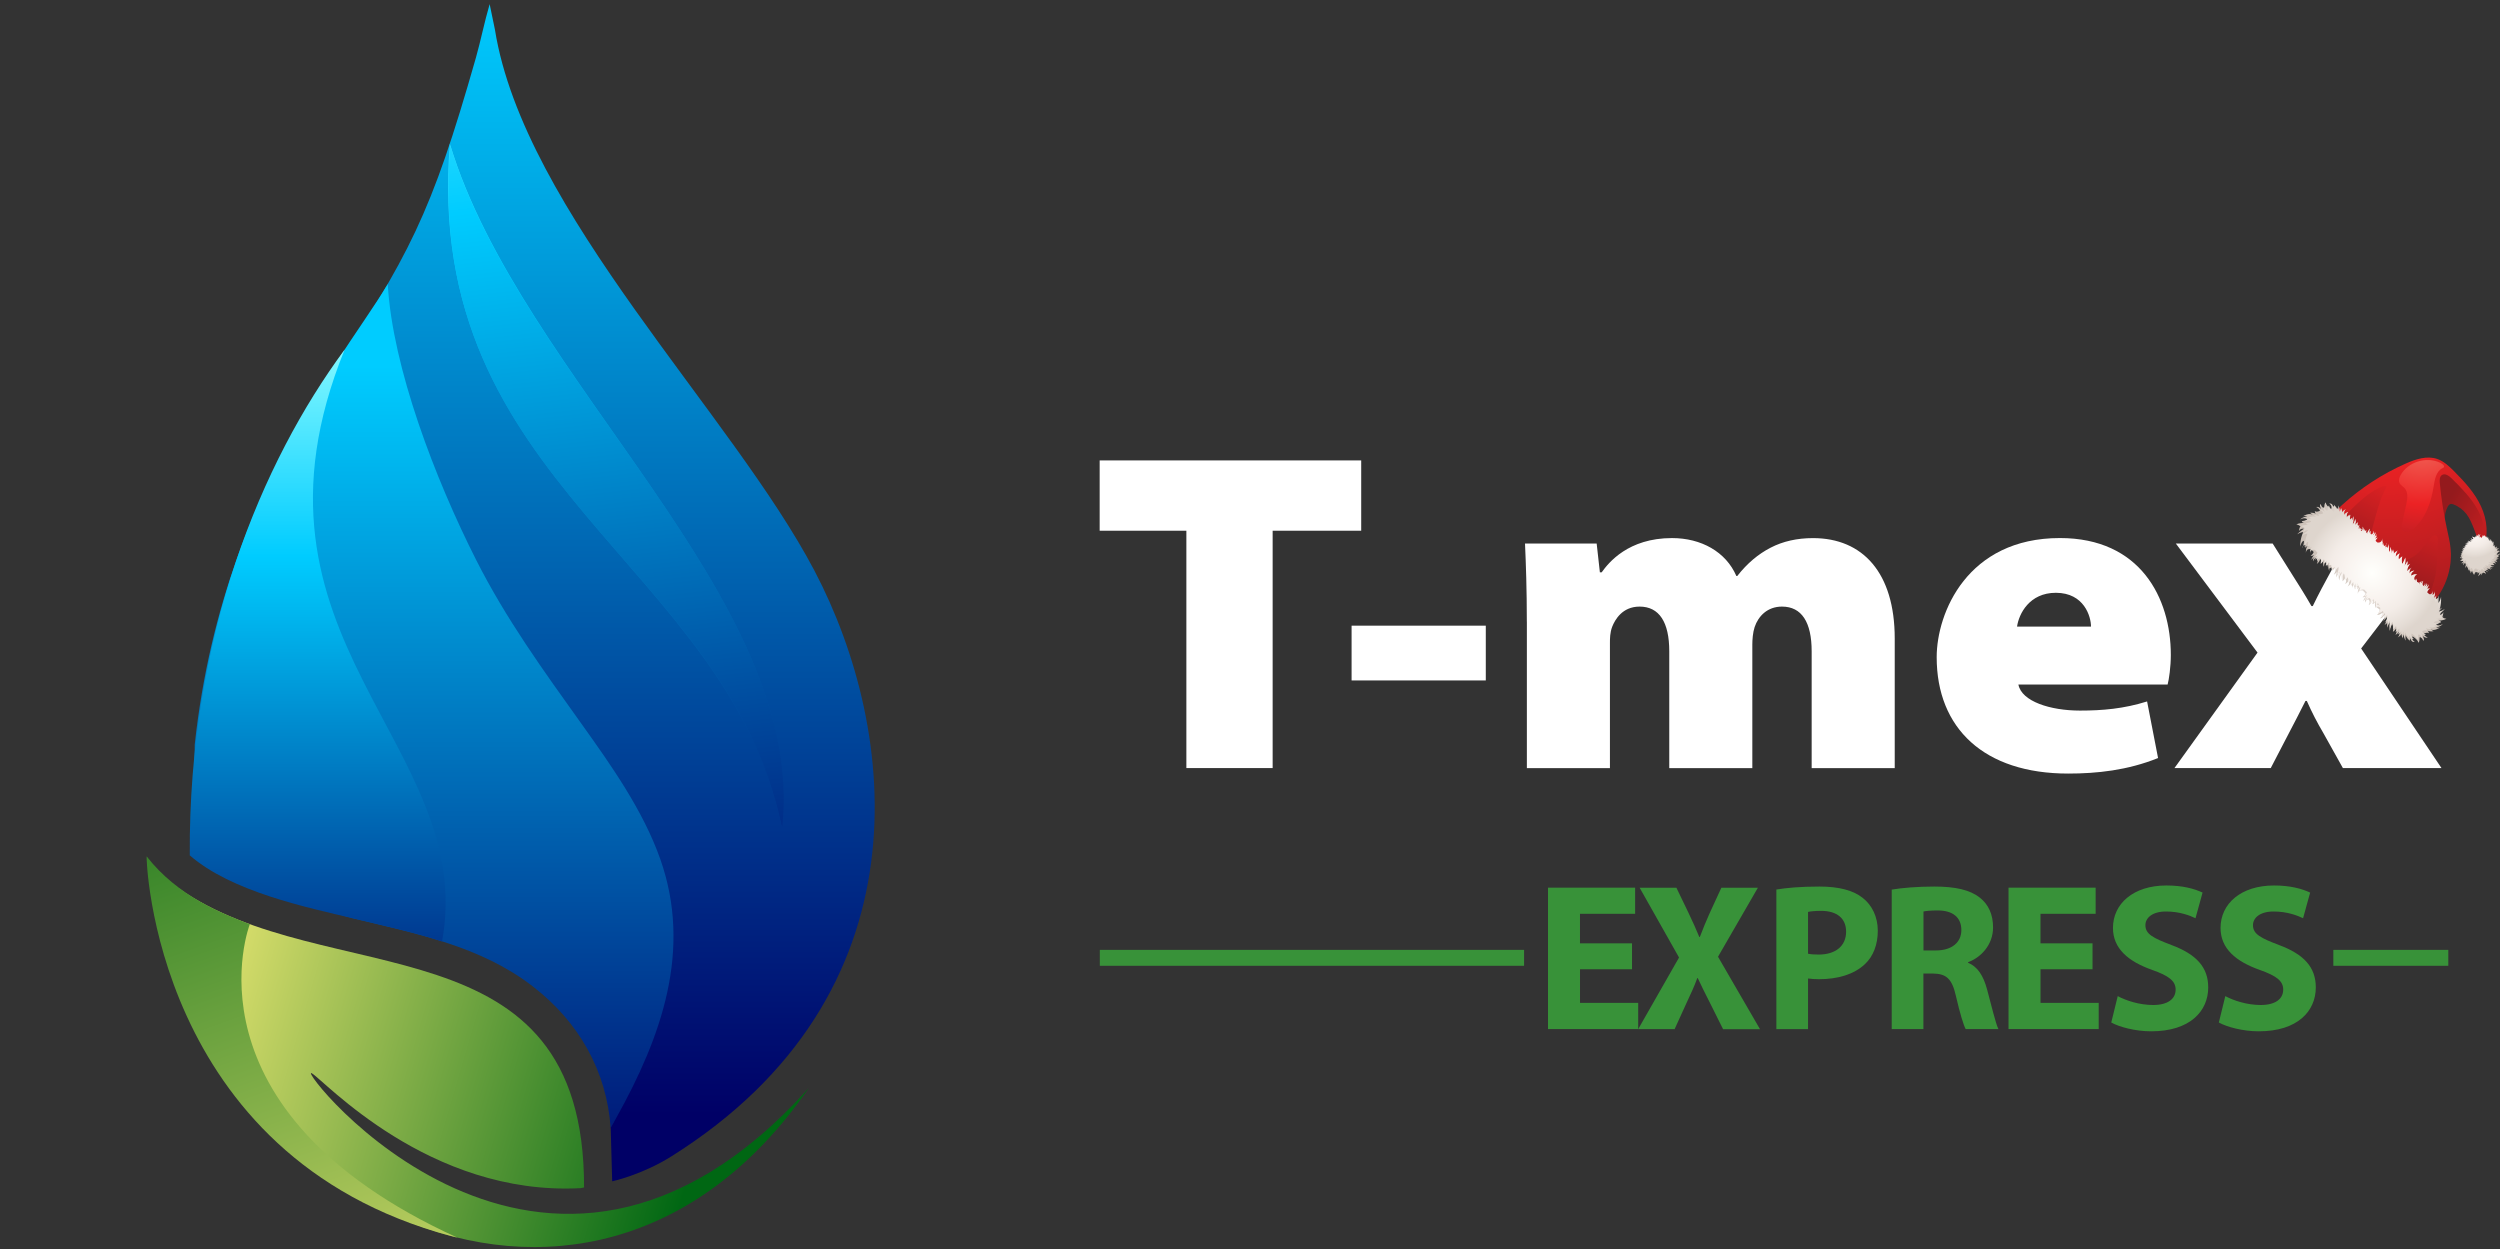 <svg viewBox="0 0 795.47 397.47" xmlns:xlink="http://www.w3.org/1999/xlink" xmlns="http://www.w3.org/2000/svg" data-sanitized-data-name="Layer 1" data-name="Layer 1" id="Layer_1">
  <rect x="0" y="0" width="795.47" height="397.47" fill="#333333" stroke="none"/>
  <defs>
    <style>
      .cls-1 {
        fill: url(#radial-gradient-7);
      }

      .cls-2 {
        fill: url(#radial-gradient-6);
      }

      .cls-3 {
        fill: url(#radial-gradient-5);
      }

      .cls-4 {
        fill: url(#radial-gradient-4);
      }

      .cls-5 {
        fill: url(#radial-gradient-9);
      }

      .cls-6 {
        fill: url(#radial-gradient-8);
      }

      .cls-7 {
        fill: url(#radial-gradient-3);
      }

      .cls-8 {
        fill: url(#radial-gradient-2);
      }

      .cls-9 {
        fill: url(#linear-gradient-8);
      }

      .cls-10 {
        fill: url(#linear-gradient-7);
      }

      .cls-11 {
        fill: url(#linear-gradient-5);
      }

      .cls-12 {
        fill: url(#linear-gradient-6);
      }

      .cls-13 {
        fill: url(#linear-gradient-9);
      }

      .cls-14 {
        fill: url(#linear-gradient-4);
      }

      .cls-15 {
        fill: url(#linear-gradient-3);
      }

      .cls-16 {
        fill: url(#linear-gradient-2);
      }

      .cls-17 {
        fill: url(#radial-gradient);
      }

      .cls-18 {
        fill: url(#linear-gradient);
      }

      .cls-19 {
        fill: #389239;
      }

      .cls-20 {
        clip-path: url(#clippath-1);
      }

      .cls-21 {
        clip-path: url(#clippath-3);
      }

      .cls-22 {
        clip-path: url(#clippath-4);
      }

      .cls-23 {
        clip-path: url(#clippath-2);
      }

      .cls-24 {
        clip-path: url(#clippath-6);
      }

      .cls-25 {
        clip-path: url(#clippath-5);
      }

      .cls-26 {
        fill: url(#radial-gradient-16);
      }

      .cls-27 {
        fill: url(#radial-gradient-12);
      }

      .cls-28 {
        fill: url(#radial-gradient-14);
      }

      .cls-29 {
        fill: url(#radial-gradient-13);
      }

      .cls-30 {
        fill: url(#radial-gradient-10);
      }

      .cls-31 {
        fill: url(#radial-gradient-17);
      }

      .cls-32 {
        fill: url(#radial-gradient-19);
      }

      .cls-33 {
        fill: url(#radial-gradient-11);
      }

      .cls-34 {
        fill: url(#radial-gradient-18);
      }

      .cls-35 {
        fill: url(#radial-gradient-15);
      }

      .cls-36 {
        fill: url(#radial-gradient-40);
      }

      .cls-37 {
        fill: url(#radial-gradient-25);
      }

      .cls-38 {
        fill: url(#radial-gradient-35);
      }

      .cls-39 {
        fill: url(#radial-gradient-34);
      }

      .cls-40 {
        fill: url(#radial-gradient-22);
      }

      .cls-41 {
        fill: url(#radial-gradient-28);
      }

      .cls-42 {
        fill: url(#radial-gradient-23);
      }

      .cls-43 {
        fill: url(#radial-gradient-20);
      }

      .cls-44 {
        fill: url(#radial-gradient-24);
      }

      .cls-45 {
        fill: url(#radial-gradient-26);
      }

      .cls-46 {
        fill: url(#radial-gradient-29);
      }

      .cls-47 {
        fill: url(#radial-gradient-27);
      }

      .cls-48 {
        fill: url(#radial-gradient-21);
      }

      .cls-49 {
        fill: url(#radial-gradient-39);
      }

      .cls-50 {
        fill: url(#radial-gradient-38);
      }

      .cls-51 {
        fill: url(#radial-gradient-33);
      }

      .cls-52 {
        fill: url(#radial-gradient-32);
      }

      .cls-53 {
        fill: url(#radial-gradient-31);
      }

      .cls-54 {
        fill: url(#radial-gradient-30);
      }

      .cls-55 {
        fill: url(#radial-gradient-37);
      }

      .cls-56 {
        fill: url(#radial-gradient-36);
      }

      .cls-57 {
        fill: #fff;
      }

      .cls-58 {
        clip-rule: evenodd;
        fill: none;
      }

      .cls-59 {
        fill: url(#linear-gradient-10);
      }

      .cls-60 {
        clip-path: url(#clippath);
      }
    </style>
    <clipPath id="clippath">
      <path d="M157.48,9.42c9.23,57.76,75.42,122.13,101.73,172.28,26.73,50.96,36.31,134.78-45.51,186.2-9.52,5.99-18.91,7.98-18.91,7.98l-.48-17.27.92-1.64s1.29-23.31,1.29-28.05-6.03-32.45-6.03-32.45c0,0-79.46-139.92-81.1-143.26-1.64-3.34,1.78-14.69-5.11-32.54,25.94-39.47,32.86-52.14,47.12-102.21,1.55-5.43,2.7-11.35,4.4-17.14" class="cls-58"></path>
    </clipPath>
    <linearGradient gradientUnits="userSpaceOnUse" gradientTransform="translate(-335358.91 -307511.07) rotate(-90) scale(550.96 484.46)" y2="692.64" x2="-558.13" y1="692.64" x1="-558.78" id="linear-gradient">
      <stop stop-color="#006" offset="0"></stop>
      <stop stop-color="#0cf" offset="1"></stop>
    </linearGradient>
    <clipPath id="clippath-1">
      <path d="M143.14,45.73c22.53,74.66,113.57,144.91,105.75,217.35-17.77-83.84-114.63-109.19-105.75-217.35" class="cls-58"></path>
    </clipPath>
    <linearGradient gradientUnits="userSpaceOnUse" gradientTransform="translate(-134235.5 -250917.47) rotate(-90.64) scale(452.23 189.63)" y2="694" x2="-558.09" y1="694" x1="-558.83" id="linear-gradient-2">
      <stop stop-color="#006" offset="0"></stop>
      <stop stop-color="#0cf" offset=".69"></stop>
      <stop stop-color="#9ff" offset="1"></stop>
    </linearGradient>
    <clipPath id="clippath-2">
      <path d="M123.38,90.4c-15.99,26.65-64.55,81.53-63,181.76,0,0,36.83,16.39,52.56,20.19,19.99,4.83,40.02,8.76,56.5,21.44,14.9,11.47,23.6,27.16,24.87,45.11l1.84-3.31c14.27-25.61,24.18-53.23,13.94-82.25-5.45-15.45-15.58-29.75-24.99-42.92-12.17-17.03-24.08-33.44-33.6-52.27-13.03-25.78-26.61-61.14-28.12-87.75" class="cls-58"></path>
    </clipPath>
    <linearGradient xlink:href="#linear-gradient" gradientTransform="translate(-171855.97 -230764.29) rotate(-90) scale(413.71 248.01)" y2="693.51" x2="-558.08" y1="693.51" x1="-558.75" id="linear-gradient-3"></linearGradient>
    <clipPath id="clippath-3">
      <path d="M109.66,111.24c-26.43,35.78-49.71,91.27-49.28,160.92,13.26,11.54,36.83,16.48,52.56,20.19,8.71,2.06,18.91,4.29,27.72,7.23,11.48-62.96-68.49-96.01-31-188.34" class="cls-58"></path>
    </clipPath>
    <linearGradient xlink:href="#linear-gradient-2" gradientTransform="translate(-132985.41 -163708.59) rotate(-90) scale(293.57 191.69)" y2="694.26" x2="-557.99" y1="694.26" x1="-558.83" id="linear-gradient-4"></linearGradient>
    <clipPath id="clippath-4">
      <path d="M257.34,346.2c-71.43,103.68-202.33,32.33-210.5-72.98.47,6.03,7.03,7.36,9.78,9.31,47.12,33.27,129.43,8.87,129.22,95.31l-1.13.22c-48.36,2.54-81.82-34.59-85.53-36.57-5.31-2.84,73.63,98.81,158.16,4.71" class="cls-58"></path>
    </clipPath>
    <linearGradient gradientUnits="userSpaceOnUse" gradientTransform="translate(-251034.25 162372.27) rotate(-163.24) scale(346.51 328.55)" y2="692.67" x2="-559.03" y1="692.67" x1="-559.49" id="linear-gradient-5">
      <stop stop-color="#006713" offset="0"></stop>
      <stop stop-color="#d5dc6a" offset="1"></stop>
    </linearGradient>
    <clipPath id="clippath-5">
      <path d="M143.44,393.28c-94.86-25.4-96.97-121.04-96.78-120.8,9.89,12.73,24.14,18.23,32.83,21.59,0,0-23.01,59.14,66.03,99.73" class="cls-58"></path>
    </clipPath>
    <linearGradient xlink:href="#linear-gradient-5" gradientTransform="translate(227574.24 101274.71) rotate(70.34) scale(307.52 260.9)" y2="690.92" x2="-557.63" y1="690.92" x1="-558.43" id="linear-gradient-6"></linearGradient>
    <clipPath id="clippath-6">
      <path d="M143.26,46.24c22.53,74.66,113.34,143.88,105.51,216.32-17.77-83.84-114.39-108.16-105.51-216.32" class="cls-58"></path>
    </clipPath>
    <linearGradient xlink:href="#linear-gradient-2" gradientTransform="translate(-161767.83 -243754.14) rotate(-96.88) scale(468.42 189.63) skewX(.02)" y2="694.02" x2="-558.17" y1="694.02" x1="-558.98" id="linear-gradient-7"></linearGradient>
    <linearGradient gradientUnits="userSpaceOnUse" gradientTransform="translate(2426.89 604.18) rotate(-154.87) scale(1 -1)" y2="297.97" x2="1680.89" y1="301.73" x1="1638.81" id="linear-gradient-8">
      <stop stop-color="#ec2224" offset=".29"></stop>
      <stop stop-color="#941a1d" offset="1"></stop>
    </linearGradient>
    <radialGradient gradientUnits="userSpaceOnUse" gradientTransform="translate(2426.89 604.18) rotate(-154.87) scale(1 -1)" r="87.5" fy="270.48" fx="1715.62" cy="270.48" cx="1715.62" id="radial-gradient">
      <stop stop-color="#ec2224" offset=".29"></stop>
      <stop stop-color="#941a1d" offset="1"></stop>
    </radialGradient>
    <linearGradient xlink:href="#linear-gradient-8" y2="326.8" x2="1703.85" y1="282.46" x1="1700.84" id="linear-gradient-9"></linearGradient>
    <radialGradient gradientUnits="userSpaceOnUse" gradientTransform="translate(2212.44 937.51) rotate(165.89) scale(1 -1)" r="10.67" fy="-1094.08" fx="1194.24" cy="-1094.08" cx="1194.24" id="radial-gradient-2">
      <stop stop-color="#fffffc" offset="0"></stop>
      <stop stop-color="#f8f2ee" offset=".36"></stop>
      <stop stop-color="#f2ece7" offset=".52"></stop>
      <stop stop-color="#e4dcd6" offset=".74"></stop>
      <stop stop-color="#cec3ba" offset="1"></stop>
    </radialGradient>
    <radialGradient xlink:href="#radial-gradient-2" r="10.67" fy="-1094.08" fx="1194.24" cy="-1094.08" cx="1194.24" id="radial-gradient-3"></radialGradient>
    <radialGradient xlink:href="#radial-gradient-2" r="10.67" fy="-1094.08" fx="1194.22" cy="-1094.08" cx="1194.22" id="radial-gradient-4"></radialGradient>
    <radialGradient xlink:href="#radial-gradient-2" r="10.67" fy="-1094.08" fx="1194.24" cy="-1094.08" cx="1194.24" id="radial-gradient-5"></radialGradient>
    <radialGradient xlink:href="#radial-gradient-2" r="10.66" fy="-1094.07" fx="1194.24" cy="-1094.07" cx="1194.24" id="radial-gradient-6"></radialGradient>
    <radialGradient xlink:href="#radial-gradient-2" r="10.67" fy="-1094.08" fx="1194.25" cy="-1094.08" cx="1194.25" id="radial-gradient-7"></radialGradient>
    <radialGradient xlink:href="#radial-gradient-2" r="10.66" fy="-1094.07" fx="1194.24" cy="-1094.07" cx="1194.24" id="radial-gradient-8"></radialGradient>
    <radialGradient gradientUnits="userSpaceOnUse" gradientTransform="translate(2212.44 937.51) rotate(165.89) scale(1 -1)" r="9.7" fy="-1093.96" fx="1194.52" cy="-1093.96" cx="1194.52" id="radial-gradient-9">
      <stop stop-color="#fffffc" offset="0"></stop>
      <stop stop-color="#f8f2ee" offset=".43"></stop>
      <stop stop-color="#f3ece7" offset=".63"></stop>
      <stop stop-color="#e5ddd6" offset=".89"></stop>
      <stop stop-color="#ded5cd" offset="1"></stop>
    </radialGradient>
    <radialGradient xlink:href="#radial-gradient-9" r="9.7" fy="-1093.96" fx="1194.52" cy="-1093.96" cx="1194.52" id="radial-gradient-10"></radialGradient>
    <radialGradient xlink:href="#radial-gradient-9" r="9.7" fy="-1093.95" fx="1194.52" cy="-1093.95" cx="1194.52" id="radial-gradient-11"></radialGradient>
    <radialGradient xlink:href="#radial-gradient-9" r="9.7" fy="-1093.95" fx="1194.52" cy="-1093.95" cx="1194.52" id="radial-gradient-12"></radialGradient>
    <radialGradient xlink:href="#radial-gradient-9" r="9.7" fy="-1093.95" fx="1194.52" cy="-1093.95" cx="1194.52" id="radial-gradient-13"></radialGradient>
    <radialGradient xlink:href="#radial-gradient-9" r="9.69" fy="-1093.95" fx="1194.52" cy="-1093.95" cx="1194.52" id="radial-gradient-14"></radialGradient>
    <radialGradient xlink:href="#radial-gradient-9" r="9.69" fy="-1093.95" fx="1194.52" cy="-1093.95" cx="1194.52" id="radial-gradient-15"></radialGradient>
    <linearGradient xlink:href="#linear-gradient-8" y2="329.6" x2="1680.67" y1="283.27" x1="1683.17" id="linear-gradient-10"></linearGradient>
    <radialGradient xlink:href="#radial-gradient-2" gradientTransform="translate(2739.01 534.79) rotate(-120.85) scale(1 -1)" r="31.15" fy="1504.99" fx="1327.49" cy="1504.99" cx="1327.49" id="radial-gradient-16"></radialGradient>
    <radialGradient xlink:href="#radial-gradient-2" gradientTransform="translate(2739.01 534.79) rotate(-120.85) scale(1 -1)" r="31.17" fy="1504.98" fx="1327.51" cy="1504.98" cx="1327.51" id="radial-gradient-17"></radialGradient>
    <radialGradient xlink:href="#radial-gradient-2" gradientTransform="translate(2739.01 534.79) rotate(-120.85) scale(1 -1)" r="31.13" fy="1504.99" fx="1327.48" cy="1504.99" cx="1327.48" id="radial-gradient-18"></radialGradient>
    <radialGradient xlink:href="#radial-gradient-2" gradientTransform="translate(2739.01 534.79) rotate(-120.85) scale(1 -1)" r="31.15" fy="1505" fx="1327.49" cy="1505" cx="1327.49" id="radial-gradient-19"></radialGradient>
    <radialGradient xlink:href="#radial-gradient-2" gradientTransform="translate(2739.01 534.79) rotate(-120.85) scale(1 -1)" r="31.18" fy="1504.97" fx="1327.51" cy="1504.97" cx="1327.51" id="radial-gradient-20"></radialGradient>
    <radialGradient xlink:href="#radial-gradient-2" gradientTransform="translate(2739.01 534.79) rotate(-120.85) scale(1 -1)" r="31.24" fy="1504.89" fx="1327.5" cy="1504.89" cx="1327.5" id="radial-gradient-21"></radialGradient>
    <radialGradient xlink:href="#radial-gradient-2" gradientTransform="translate(2739.01 534.79) rotate(-120.85) scale(1 -1)" r="31.15" fy="1504.99" fx="1327.49" cy="1504.99" cx="1327.49" id="radial-gradient-22"></radialGradient>
    <radialGradient xlink:href="#radial-gradient-2" gradientTransform="translate(2739.01 534.79) rotate(-120.85) scale(1 -1)" r="31.15" fy="1505" fx="1327.47" cy="1505" cx="1327.47" id="radial-gradient-23"></radialGradient>
    <radialGradient xlink:href="#radial-gradient-2" gradientTransform="translate(133.79 -471.52) rotate(25.13)" r="31.2" fy="310.4" fx="847.01" cy="310.4" cx="847.01" id="radial-gradient-24"></radialGradient>
    <radialGradient xlink:href="#radial-gradient-2" gradientTransform="translate(2739.01 534.79) rotate(-120.85) scale(1 -1)" r="31.15" fy="1504.99" fx="1327.49" cy="1504.99" cx="1327.49" id="radial-gradient-25"></radialGradient>
    <radialGradient xlink:href="#radial-gradient-2" gradientTransform="translate(2739.01 534.79) rotate(-120.85) scale(1 -1)" r="31.15" fy="1504.99" fx="1327.49" cy="1504.99" cx="1327.49" id="radial-gradient-26"></radialGradient>
    <radialGradient xlink:href="#radial-gradient-2" gradientTransform="translate(2739.01 534.79) rotate(-120.85) scale(1 -1)" r="31.07" fy="1505.01" fx="1327.49" cy="1505.01" cx="1327.49" id="radial-gradient-27"></radialGradient>
    <radialGradient xlink:href="#radial-gradient-9" gradientTransform="translate(2736.92 535.83) rotate(-120.85) scale(1 -.99)" r=".24" fy="1527.04" fx="1303.04" cy="1527.04" cx="1303.04" id="radial-gradient-28"></radialGradient>
    <radialGradient xlink:href="#radial-gradient-9" gradientTransform="translate(2736.92 535.83) rotate(-120.85) scale(1 -.99)" r=".01" fy="1533.69" fx="1294.83" cy="1533.69" cx="1294.83" id="radial-gradient-29"></radialGradient>
    <radialGradient xlink:href="#radial-gradient-9" gradientTransform="translate(2736.92 535.83) rotate(-120.85) scale(1 -.99)" r="0" fy="1527.04" fx="1305.19" cy="1527.04" cx="1305.19" id="radial-gradient-30"></radialGradient>
    <radialGradient xlink:href="#radial-gradient-9" gradientTransform="translate(2736.92 535.83) rotate(-120.85) scale(1 -.99)" r=".09" fy="1541.39" fx="1295.91" cy="1541.39" cx="1295.91" id="radial-gradient-31"></radialGradient>
    <radialGradient xlink:href="#radial-gradient-9" gradientTransform="translate(2736.92 535.83) rotate(-120.85) scale(1 -.99)" r="0" fy="1547.8" fx="1316.24" cy="1547.8" cx="1316.24" id="radial-gradient-32"></radialGradient>
    <radialGradient xlink:href="#radial-gradient-9" gradientTransform="translate(2736.92 535.83) rotate(-120.85) scale(1 -.99)" r="0" fy="1554.91" fx="1335.15" cy="1554.91" cx="1335.15" id="radial-gradient-33"></radialGradient>
    <radialGradient xlink:href="#radial-gradient-9" gradientTransform="translate(2736.92 535.83) rotate(-120.85) scale(1 -.99)" r=".24" fy="1554.77" fx="1337.29" cy="1554.77" cx="1337.29" id="radial-gradient-34"></radialGradient>
    <radialGradient xlink:href="#radial-gradient-9" gradientTransform="translate(2736.92 535.83) rotate(-120.85) scale(1 -.99)" r=".01" fy="1547.58" fx="1345.04" cy="1547.58" cx="1345.04" id="radial-gradient-35"></radialGradient>
    <radialGradient xlink:href="#radial-gradient-9" gradientTransform="translate(133.79 -471.52) rotate(25.13)" r="21.41" fy="328.16" fx="839.81" cy="328.16" cx="839.81" id="radial-gradient-36"></radialGradient>
    <radialGradient xlink:href="#radial-gradient-9" gradientTransform="translate(2736.92 535.83) rotate(-120.85) scale(1 -.99)" r=".09" fy="1539.97" fx="1343.46" cy="1539.97" cx="1343.46" id="radial-gradient-37"></radialGradient>
    <radialGradient xlink:href="#radial-gradient-9" gradientTransform="translate(2736.92 535.83) rotate(-120.85) scale(1 -.99)" r=".24" fy="1532.47" fx="1325.06" cy="1532.47" cx="1325.06" id="radial-gradient-38"></radialGradient>
    <radialGradient xlink:href="#radial-gradient-9" gradientTransform="translate(2736.92 535.83) rotate(-120.85) scale(1 -.99)" r="0" fy="1532.58" fx="1327.2" cy="1532.58" cx="1327.2" id="radial-gradient-39"></radialGradient>
    <radialGradient gradientUnits="userSpaceOnUse" gradientTransform="translate(2426.89 604.18) rotate(-154.87) scale(1 -1)" r="53.96" fy="281.25" fx="1697.58" cy="281.25" cx="1697.58" id="radial-gradient-40">
      <stop stop-color="#f27263" offset="0"></stop>
      <stop stop-color="#ec2224" offset=".42"></stop>
      <stop stop-color="#d22024" offset=".54"></stop>
      <stop stop-color="#a71c20" offset=".75"></stop>
      <stop stop-color="#9b1e1f" offset=".86"></stop>
      <stop stop-color="#86231f" offset="1"></stop>
    </radialGradient>
  </defs>
  <g>
    <g class="cls-60">
      <polygon points="289.66 378.05 285.89 0 104.88 0 102.91 394.49 289.66 378.05" class="cls-18"></polygon>
    </g>
    <g class="cls-20">
      <polygon points="259.14 263.05 256.7 45.38 132.03 43.91 134.51 264.45 259.14 263.05" class="cls-16"></polygon>
    </g>
    <g class="cls-23">
      <polygon points="222.65 385.21 220.33 90.91 63.56 83.14 60.38 387.97 222.65 385.21" class="cls-15"></polygon>
    </g>
    <g class="cls-21">
      <polygon points="154.2 308.77 154.56 105.37 46.66 95.34 46.66 292.91 154.2 308.77" class="cls-14"></polygon>
    </g>
    <g class="cls-22">
      <polygon points="301.99 287.47 64.02 221.9 0 416.33 237.97 481.91 301.99 287.47" class="cls-11"></polygon>
    </g>
    <g class="cls-25">
      <polygon points="11.3 278.78 58.23 416.2 200.32 398.93 137.32 242.86 11.3 278.78" class="cls-12"></polygon>
    </g>
    <g class="cls-24">
      <polygon points="304.73 275.82 274.52 28.58 118.47 47.3 148.67 294.54 304.73 275.82" class="cls-10"></polygon>
    </g>
  </g>
  <g>
    <path d="M377.49,168.87h-27.59v-22.37h83.22v22.37h-28.18v75.52h-27.45v-75.52Z" class="cls-57"></path>
    <path d="M472.76,199.08v17.43h-42.7v-17.43h42.7Z" class="cls-57"></path>
    <path d="M485.82,197.78c0-10.17-.29-18.44-.58-24.83h22.8l1.02,9.15h.58c2.18-3.05,8.42-10.89,22.37-10.89,9.29,0,17.14,4.36,20.48,12.06h.29c3.2-4.07,6.68-6.97,10.6-9,3.92-2.03,8.42-3.05,13.5-3.05,15.83,0,26,11.04,26,31.95v41.25h-26.43v-37.18c0-9.29-3.19-14.23-9.44-14.23-4.65,0-7.55,3.05-8.71,6.53-.58,1.74-.73,4.07-.73,5.52v39.36h-26.43v-37.18c0-9.29-3.2-14.23-9.44-14.23-5.52,0-7.84,4.21-8.71,6.39-.73,1.89-.73,3.78-.73,5.37v39.65h-26.43v-46.62Z" class="cls-57"></path>
    <path d="M642.23,217.82c1.02,5.37,10.17,8.28,19.6,8.28,7.12,0,13.94-.58,21.35-2.91l3.49,18.01c-9.73,3.92-19.46,4.94-28.61,4.94-26.72,0-41.83-14.38-41.83-37.03,0-14.09,9.73-37.91,39.21-37.91,25.56,0,35.29,19.03,35.29,37.18,0,3.78-.58,7.84-1.02,9.44h-47.49ZM665.33,199.37c0-3.19-2.18-10.75-11.18-10.75-8.42,0-11.76,6.68-12.35,10.75h23.53Z" class="cls-57"></path>
    <path d="M723.13,172.94l6.39,10.17c2.03,3.19,4.06,6.39,5.95,9.73h.43c1.89-3.92,3.63-7.12,5.37-10.31l5.23-9.59h30.35l-25.56,33.4,25.56,38.05h-31.37l-6.24-11.18c-1.89-3.2-3.63-6.54-5.23-10.17h-.44c-1.89,3.78-3.63,7.12-5.23,10.17l-5.81,11.18h-30.64l26.43-36.74-26-34.71h30.79Z" class="cls-57"></path>
  </g>
  <g>
    <path d="M519.3,308.41h-16.56v10.7h18.51v8.33h-28.69v-45h27.72v8.33h-17.55v9.38h16.56v8.26Z" class="cls-19"></path>
    <path d="M548.25,327.45l-4.06-8.14c-1.63-3.15-2.75-5.5-3.99-8.1h-.14c-.94,2.61-2.05,4.97-3.5,8.08l-3.72,8.17h-11.59l13-22.79-12.54-22.21h11.7l3.94,8.19c1.32,2.74,2.29,4.96,3.35,7.49h.17c1.08-2.86,1.92-4.86,3.07-7.46l3.78-8.22h11.62l-12.69,21.96,13.36,23.05h-11.77Z" class="cls-19"></path>
    <path d="M565.21,283.04c3.13-.52,7.54-.95,13.74-.95s10.76,1.22,13.77,3.63c2.88,2.23,4.77,5.99,4.77,10.41s-1.43,8.17-4.11,10.66c-3.47,3.27-8.66,4.78-14.61,4.78-1.35,0-2.55-.09-3.47-.23v16.11h-10.08v-44.41ZM575.29,303.46c.85.19,1.89.27,3.38.27,5.4,0,8.74-2.73,8.74-7.3,0-4.14-2.83-6.61-7.96-6.61-2.01,0-3.41.17-4.15.34v13.3Z" class="cls-19"></path>
    <path d="M601.93,283.06c3.27-.55,8.11-.97,13.52-.97,6.67,0,11.35,1.02,14.56,3.57,2.69,2.13,4.16,5.3,4.16,9.43,0,5.7-4.07,9.67-7.94,11.06v.21c3.12,1.26,4.88,4.24,6.01,8.38,1.39,5.09,2.75,10.96,3.63,12.7h-10.42c-.69-1.3-1.81-4.92-3.09-10.49-1.25-5.62-3.14-7.13-7.33-7.18h-3.03v17.67h-10.08v-44.39ZM612.02,302.42h3.99c5.05,0,8.07-2.57,8.07-6.48,0-4.12-2.82-6.23-7.47-6.25-2.44,0-3.86.16-4.58.34v12.4Z" class="cls-19"></path>
    <path d="M665.83,308.41h-16.56v10.7h18.51v8.33h-28.69v-45h27.72v8.33h-17.55v9.38h16.56v8.26Z" class="cls-19"></path>
    <path d="M673.83,316.95c2.7,1.45,6.93,2.83,11.28,2.83,4.67,0,7.15-1.94,7.15-4.9,0-2.76-2.15-4.39-7.53-6.29-7.51-2.66-12.41-6.76-12.41-13.33,0-7.67,6.44-13.51,17.02-13.51,5.13,0,8.84,1.02,11.49,2.26l-2.25,8.16c-1.78-.85-5.02-2.14-9.39-2.14s-6.55,2.05-6.55,4.35c0,2.86,2.49,4.12,8.33,6.33,7.97,2.98,11.66,7.11,11.66,13.48,0,7.51-5.75,13.96-18.14,13.96-5.1,0-10.2-1.39-12.71-2.8l2.06-8.41Z" class="cls-19"></path>
    <path d="M708.06,316.95c2.7,1.45,6.93,2.83,11.28,2.83,4.67,0,7.15-1.94,7.15-4.9,0-2.76-2.15-4.39-7.53-6.29-7.51-2.66-12.41-6.76-12.41-13.33,0-7.67,6.44-13.51,17.02-13.51,5.13,0,8.84,1.02,11.49,2.26l-2.25,8.16c-1.78-.85-5.02-2.14-9.39-2.14s-6.55,2.05-6.55,4.35c0,2.86,2.49,4.12,8.33,6.33,7.97,2.98,11.66,7.11,11.66,13.48,0,7.51-5.75,13.96-18.14,13.96-5.1,0-10.2-1.39-12.71-2.8l2.06-8.41Z" class="cls-19"></path>
  </g>
  <rect height="5.06" width="134.99" y="302.24" x="349.95" class="cls-19"></rect>
  <rect height="5.06" width="36.58" y="302.24" x="742.44" class="cls-19"></rect>
  <g>
    <path d="M773.67,150.03c1.83-.82,4.06-.65,5.74.45.69.45,1.28,1.04,1.86,1.63,1.83,1.84,3.68,3.69,5.22,5.78,1.59,2.16,2.86,4.57,3.57,7.15.18.67.33,1.35.47,2.03.17.8.34,1.6.51,2.4l-.1.25c-.02,1.44-.22,2.87-.6,4.26-.12.44-.27.9-.61,1.21-.34.31-.92.39-1.24.06.47-2.37-.44-4.77-1.32-7.01-.64-1.63-1.3-3.27-2.36-4.66-1.07-1.39-2.53-2.48-4.18-3.09-.26-.1-.54-.19-.82-.14-.5.08-.83.55-1.05,1-.99,2.02-.96,4.37-1.3,6.59-.08.49-.35,1.12-.84,1.04-.22-.03-.38-.2-.53-.36-2.63-2.89-4.54-6.42-5.53-10.2-.32-1.24-.55-2.53-.37-3.8.29-1.98,1.64-3.78,3.47-4.6Z" class="cls-9"></path>
    <path d="M745.25,160.65c5.97-5.41,12.81-9.86,20.18-13.13,3.19-1.42,6.81-2.62,10.11-1.47,2.07.72,3.71,2.28,5.26,3.83,3.34,3.34,6.61,6.89,8.61,11.18,2,4.28,2.57,9.46.5,13.7,1.51-4.07.56-8.72-1.52-12.53-2.09-3.81-5.2-6.93-8.28-9.99-.86-.85-2.15-1.76-3.14-1.07-.74.52-.74,1.59-.66,2.49.46,4.83,1.2,9.64,2.23,14.39.48,2.2,1.02,4.4,1.23,6.65.7,7.58-2.73,15.42-8.77,20.06l-.08-.18c-.79.21-1.72-.2-2.43-.61-3.73-2.19-7.45-4.37-11.18-6.56-2.71-1.59-5.45-3.2-7.8-5.28-3.57-3.16-6.18-7.4-7.39-12.01-.44-1.66-.69-3.45-.17-5.09.56-1.77,1.94-3.14,3.31-4.38Z" class="cls-17"></path>
    <path d="M747.47,162.75c3.03-2.99,6.16-6.03,10.05-7.76.61-.27,1.32-.5,1.92-.22-3.85,7.1-4.37,15.58-7.87,22.87l-.41-1.39-.67,1.43c-.92,1.03-2.62,1.03-3.8.34-1.19-.7-1.94-1.94-2.46-3.22-1.01-2.49-1.26-5.39-.13-7.83.76-1.65,2.08-2.96,3.38-4.23Z" class="cls-13"></path>
    <g>
      <g>
        <path d="M795.21,176.87s.06-.07.09-.1c0,0,.02.08-.09.1Z" class="cls-8"></path>
        <path d="M788.37,182.68s-.02,0,0-.06c0,.02,0,.04,0,.06Z" class="cls-7"></path>
        <path d="M785.04,180.78s0,0,0-.02c0,0,0,.02,0,.02Z" class="cls-4"></path>
        <path d="M792.04,171.88s.09,0,0,.09c0-.03,0-.06,0-.09Z" class="cls-3"></path>
        <path d="M783.2,179.16c.71-.39.53-.69.53-.69-.98.09-.93-.15-.93-.15.45-.01.99-1.07.99-1.07-.6-.19-.87.37-.87.37,0,0-.07.28-.09-.12-.02-.39.59-.62.59-.62-.25-.06-.38-.05-.45-.03.61-.83.91-.76.91-.76-.42-.19-.96.11-.96.11.53-.55,1.03-.47,1.19-.43-.65-.24-.83-.19-.83-.19.39-.24.63-.26.76-.24-.5-.24-.69-.63-.69-.63.3.35,1.07.23,1.12.22-.56-.27-.71-.65-.71-.65.53.34,1.1,0,1.1,0-.37-.13-.64-.49-.64-.49.88.08,1.29-.23,1.29-.23-.5-.31-1.18-.3-1.18-.3.49-.23,1.4-.13,1.45-.13-.45-.3-.96-.37-.96-.37.44-.12.77-.05.98.03-.32-.21-.54-.54-.54-.54.9.47,1.37.25,1.37.25-.52-.34-.77-.61-.77-.61.52.39,1.12.17,1.12.17-.8-.41-.66-.7-.66-.7.66.7.98.28.98.28-.47-.33-.47-.88-.47-.88.47.56.99.35.99.35.54-.99.54-.86.54-.86-.27.98.01.63.01.63.81-1.06.84-.95.84-.95-.35.94-.37,1.46-.37,1.46.4-.46.53-.65.56-.73-.04,1.2.36.86.36.86.01,0,.02-.02.03-.03-.14-.25-.3-.47-.3-.47.1.05.25.19.41.36.05-.05.09-.09.12-.14h0c.5-.59.47-1.01.47-1.01.33.38.5.69.58.9.11-.28.07-.45.07-.45.12.14.21.34.27.54.26-.29.17-.59.14-.66.2.41.24.76.21,1.04.03,0,.05,0,.05,0,.05.18.09.31.13.43.03-.03.06-.05.07-.07,0,.09,0,.18,0,.25.15.32.24.22.24.22.28-.57-.2-1.18-.2-1.18.52.4.68,1.17.68,1.17.11-.39-.06-.7-.12-.79.36.47.5.84.54,1.12.15-.22.21-.49.22-.53.05.28.05.51.03.71.07.38,0,.75-.06.93.12-.22.43-.23.43-.23-.03.04-.06.09-.07.14.14-.08.25-.15.25-.15-.05.14-.15.25-.26.34,0,.07.03.15.05.21.14.06.24.17.31.27.36-.22.43-.65.43-.65.26.4-.25.95-.25.95.72-.51.88-.19.88-.19-.74.34-.58.65-.58.65.98-.03.92.21.92.21-.45-.02-1.05,1-1.05,1,.59.23.89-.31.89-.31,0,0,.09-.27.08.12,0,.39-.63.58-.63.58.24.07.38.08.45.06-.61.73-.91.71-.95.7.4.22.96-.05.96-.05-.59.54-1.11.39-1.23.34.65.29.84.25.84.25-.4.21-.64.22-.78.19.49.27.64.68.64.68-.28-.37-1.05-.29-1.1-.29.54.3.67.7.67.7-.5-.37-1.09-.08-1.09-.08.36.16.6.52.6.52-.87-.13-1.3.15-1.3.15.48.34,1.16.38,1.16.38-.52.21-1.46.03-1.46.03.43.33.94.44.94.44-.45.09-.77,0-.97-.09.31.23.5.57.5.57-.86-.53-1.35-.34-1.35-.34.5.37.73.66.73.66-.49-.42-1.11-.24-1.11-.24.02.02.05.03.07.04.06,0,.09.01.09.01-.02,0-.04,0-.06,0,.66.42.51.68.51.68-.61-.74-.96-.34-.96-.34.45.36.41.91.41.91-.43-.6-.97-.42-.97-.42-.6.95-.6.82-.6.82.34-.96.03-.63.03-.63-.87,1-.9.89-.9.89.23-.51.35-.9.41-1.14-.04-.03-.08-.06-.13-.1-.28.29-.38.43-.42.49.02-.21.02-.38.02-.5-.35,0-.55-.04-.66-.07-.16.16-.26.32-.33.45-.02.16,0,.25,0,.25-.03-.03-.06-.06-.08-.1-.08.2-.08.32-.08.32-.39-.51-.52-.89-.56-1.09-.01,0-.01,0-.01,0-.02-.05-.03-.08-.05-.13-.16.09-.26.19-.33.29.07.12.14.2.14.2-.06-.04-.12-.09-.17-.14-.11.21-.07.4-.05.47-.11-.27-.16-.51-.16-.72-.24-.33-.35-.69-.36-.73-.09.48.19.81.19.81-.86-.95-.67-1.55-.58-1.72-.22.38-.27.51-.28.55-.08-.24-.09-.47-.08-.67-.32.2-.46.71-.46.71-.06-.5.03-.86.15-1.1-.02-.21-.15-.42-.21-.52-.11.03-.2.08-.28.12-.25.25-.29.59-.29.59-.28-.38.19-.96.19-.96-.68.55-.86.25-.86.25Z" class="cls-2"></path>
        <path d="M782.96,176.85s-.05.07-.08.11c0,0-.02-.08.08-.11Z" class="cls-1"></path>
        <path d="M789.41,170.66s0-.04,0-.06c0,0,.02,0,0,.06Z" class="cls-6"></path>
      </g>
      <g>
        <path d="M794.28,176.21s.05-.06.08-.1c0,0,.02.07-.08.1Z" class="cls-5"></path>
        <path d="M788.06,181.49s-.02,0,0-.05c0,.02,0,.03,0,.05Z" class="cls-30"></path>
        <path d="M785.03,179.77s0,0,0-.02c0,0,0,.01,0,.02Z" class="cls-33"></path>
        <path d="M791.39,171.67s.08,0,0,.08c0-.03,0-.05,0-.08Z" class="cls-27"></path>
        <path d="M783.35,178.29c.65-.36.49-.63.49-.63-.89.08-.85-.14-.85-.14.41-.01.9-.97.9-.97-.55-.17-.79.34-.79.34,0,0-.06.25-.08-.11-.02-.36.54-.56.54-.56-.23-.05-.35-.05-.41-.03.55-.75.83-.69.83-.69-.38-.17-.88.1-.88.1.48-.5.94-.43,1.08-.39-.59-.21-.75-.17-.75-.17.35-.22.57-.24.69-.22-.46-.22-.62-.58-.62-.58.28.32.97.21,1.01.2-.51-.24-.65-.59-.65-.59.48.31,1,0,1,0-.34-.12-.58-.44-.58-.44.8.07,1.17-.21,1.17-.21-.46-.28-1.08-.27-1.08-.27.45-.21,1.27-.12,1.32-.12-.41-.27-.87-.34-.87-.34.4-.11.7-.04.89.03-.29-.19-.49-.49-.49-.49.82.43,1.25.23,1.25.23-.48-.31-.7-.55-.7-.55.47.36,1.02.15,1.02.15-.73-.37-.6-.64-.6-.64.6.64.89.25.89.25-.43-.3-.43-.8-.43-.8.42.51.9.32.9.32.49-.9.5-.78.5-.78-.25.89.01.57.01.57.73-.96.77-.86.77-.86-.32.86-.34,1.33-.34,1.33.37-.42.48-.59.51-.66-.04,1.09.33.78.33.78,0,0,.02-.02.03-.02-.12-.23-.27-.42-.27-.42.09.05.23.18.38.32.04-.04.08-.08.11-.12h0c.46-.53.43-.91.43-.91.3.35.45.63.53.82.1-.25.06-.41.06-.41.11.13.19.31.25.49.23-.26.15-.53.13-.6.18.37.22.69.19.94.03,0,.05,0,.05,0,.04.16.08.29.12.39.03-.02.05-.04.07-.06,0,.08,0,.16,0,.23.14.29.22.2.22.2.26-.52-.18-1.07-.18-1.07.47.37.61,1.07.61,1.07.1-.36-.06-.64-.11-.72.33.42.46.76.49,1.02.13-.2.19-.45.2-.48.05.25.05.46.02.64.06.35,0,.68-.05.84.11-.2.39-.21.39-.21-.03.04-.05.08-.06.13.13-.07.23-.14.23-.14-.05.13-.14.23-.24.31,0,.07.02.13.05.19.13.06.22.16.28.24.33-.2.39-.59.39-.59.24.36-.23.86-.23.86.65-.46.8-.17.8-.17-.67.31-.52.59-.52.59.89-.02.84.19.84.19-.41-.01-.96.91-.96.91.53.21.81-.28.81-.28,0,0,.08-.25.07.11,0,.36-.57.53-.57.53.22.07.34.07.41.05-.55.66-.83.65-.87.64.37.2.88-.05.88-.05-.54.49-1.01.36-1.12.31.59.26.76.23.76.23-.36.19-.58.2-.71.18.44.25.59.62.59.62-.25-.33-.96-.27-1-.26.49.27.61.63.61.63-.46-.34-.99-.07-.99-.07.33.14.55.48.55.48-.79-.12-1.18.13-1.18.13.44.31,1.05.34,1.05.34-.47.19-1.33.03-1.33.03.39.3.85.4.85.4-.41.08-.7,0-.88-.08.28.21.45.52.45.52-.78-.48-1.23-.31-1.23-.31.46.34.66.6.66.6-.45-.38-1.01-.22-1.01-.22.02.01.04.03.06.04.05,0,.08,0,.08,0-.02,0-.03,0-.05,0,.6.38.46.61.46.61-.55-.67-.87-.31-.87-.31.41.33.38.83.38.83-.39-.54-.88-.38-.88-.38-.55.87-.54.75-.54.75.31-.87.03-.57.03-.57-.8.91-.82.81-.82.81.21-.47.32-.82.37-1.04-.04-.03-.08-.06-.12-.09-.26.27-.35.39-.38.45.02-.19.02-.34.02-.46-.32,0-.5-.03-.6-.06-.14.15-.24.29-.3.41-.02.14,0,.23,0,.23-.03-.03-.05-.06-.07-.09-.08.18-.07.29-.07.29-.35-.46-.47-.81-.51-.99,0,0-.01,0-.01,0-.01-.04-.03-.08-.04-.11-.15.08-.24.17-.3.26.07.11.13.18.13.18-.06-.04-.11-.08-.16-.13-.1.19-.07.36-.05.42-.1-.24-.14-.46-.15-.65-.22-.3-.32-.63-.32-.67-.09.44.18.74.18.74-.78-.86-.61-1.41-.53-1.57-.2.34-.25.47-.25.5-.07-.21-.08-.43-.07-.61-.29.18-.41.64-.41.64-.05-.46.03-.78.14-1-.02-.19-.14-.38-.19-.47-.1.03-.19.07-.26.11-.23.23-.26.53-.26.53-.26-.35.18-.88.18-.88-.62.5-.78.23-.78.23Z" class="cls-29"></path>
        <path d="M783.14,176.19s-.05.06-.07.1c0,0-.02-.07.07-.1Z" class="cls-28"></path>
        <path d="M789,170.56s0-.03,0-.05c0,0,.02,0,0,.05Z" class="cls-35"></path>
      </g>
    </g>
    <path d="M764.04,178.97c1.67-.79,3.48-1.39,4.91-2.58,1.99-1.66,3.01-4.32,5.14-5.79.27-.19.59-.36.91-.28.57.13.69.88.68,1.47-.02,3.95-.05,7.93-.87,11.79-.82,3.86-2.49,7.65-5.37,10.35l-.06-.47-.11.23c-1.21,1.35-3.28,1.52-4.86.64-1.58-.88-2.61-2.49-3.32-4.16-.56-1.31-.96-2.69-1.18-4.09-.18-1.15-.24-2.35.15-3.44.63-1.74,2.3-2.88,3.98-3.68Z" class="cls-59"></path>
    <g>
      <g>
        <path d="M775.8,190.28c.06-.21.13-.44.23-.69,0,0,.08.36-.23.69Z" class="cls-26"></path>
        <path d="M774.32,200.88s.03,0,.04,0c0,0,0,.02-.04,0Z" class="cls-31"></path>
        <path d="M774.75,188.02s0-.02,0-.03c0,0,0,.01,0,.03Z" class="cls-34"></path>
        <path d="M766.76,203.96c.06.05.12.11.19.17,0,0-.14.03-.19-.17Z" class="cls-32"></path>
        <path d="M750.18,189.21s0,.02,0,.03c0,0,0-.01,0-.03Z" class="cls-43"></path>
        <path d="M733.65,176.03s0,.02,0,.03c0,0,0-.01,0-.03Z" class="cls-48"></path>
        <path d="M732.76,173.71c-.07.21-.16.43-.27.67,0,0-.05-.37.27-.67Z" class="cls-40"></path>
        <path d="M734.94,163.22s-.03,0-.04,0c0,0,0-.02.04,0Z" class="cls-42"></path>
        <path d="M736.91,161.37c.78-.4,1.69.65,1.69.65-.8-1.41-.19-1.64-.19-1.64.49,1.42,1.09,1.18,1.09,1.18.14-1.81.57-1.65.57-1.65-.12.82,1.64,2.12,1.64,2.12.53-1.03-.41-1.69-.41-1.69,0,0-.48-.21.24-.12.72.09.95,1.26.95,1.26.18-.43.22-.68.2-.82,1.32,1.36,1.11,1.89,1.11,1.89.48-.7.09-1.79.09-1.79.92,1.26.47,2.21.38,2.36.67-1.16.64-1.52.64-1.52.31.78.29,1.22.21,1.46.59-.84,1.37-1.05,1.37-1.05-.75.46-.74,1.97-.74,1.97.66-.94,1.41-1.1,1.41-1.1-.78.85-.35,1.99-.35,1.99.36-.64,1.08-1,1.08-1-.41,1.57.02,2.41.02,2.41.72-.82.92-2.06.92-2.06.28.99-.22,2.68-.22,2.68.69-.73.98-1.64.98-1.64.08.83-.15,1.42-.35,1.77.21-.22.45-.4.65-.53-.01-.03-.02-.04-.02-.04.01,0,.02.02.03.03.27-.17.48-.27.48-.27-.13.16-.23.32-.33.47.16.27.27.68.35,1.07.27-.23.43-.33.43-.33-.17.16-.3.34-.4.52.09.48.12.88.12.88.09-.47.75-.82.75-.82-.08.2-.12.35-.14.48.33-.16.5-.04.5-.04-.21.14-.37.27-.5.4.05.18.18.19.18.19.6-.32.39-1.48.39-1.48.53.54.49,1.94.49,1.94.36-.8.75-.82.75-.82-.24,1.22.26,1.12.26,1.12.18-1.18.89-1.57.89-1.57-.58,1.44.32,1.82.32,1.82,1.03-.28.76-1.16.76-1.16.66.86-.22,1.37-.22,1.37.56-.13,1.03-1.01,1.03-1.01-.08.41-.19.75-.32,1.02-.13.29-.27.5-.4.66.57-.42,1.06-.45,1.06-.45-1.27,1.5-.6,1.53-.6,1.53.41.37.75.63.75.63,1.6.13,1.48-1.24,1.46-1.44.19,1.27,0,1.87-.2,2.16.03,0,.08,0,.14,0,.39-.28.5-.54.5-.54.01.31,0,.53,0,.69.09.06.16.14.23.23.22-.1.38-.22.48-.34-.02.08-.03.16-.05.24.05,0,.12.04.14.18-.05-.05-.1-.1-.15-.15-.06.38-.07.68-.06.9.01.04.02.07.02.07.18-.43.22-.68.2-.82.18.19.33.36.46.51.23-.57.34-1.29.34-1.29.07.69.09,1.31.06,1.86.34.57.24.81.24.81.48-.7.09-1.79.09-1.79.92,1.26.47,2.21.38,2.36.67-1.16.64-1.52.64-1.52.31.78.29,1.22.21,1.46.59-.84,1.37-1.05,1.37-1.05-.75.46-.74,1.97-.74,1.97.66-.94,1.41-1.1,1.41-1.1-.78.85-.35,1.99-.35,1.99.36-.64,1.08-1,1.08-1-.41,1.57.02,2.41.02,2.41.72-.82.92-2.06.92-2.06.28.99-.22,2.68-.22,2.68.69-.73.98-1.64.98-1.64.08.83-.15,1.42-.35,1.77.49-.52,1.15-.81,1.15-.81-1.13,1.49-.88,2.42-.88,2.42.78-.85,1.35-1.22,1.35-1.22-.87.82-.65,2-.65,2,.98-1.33,1.47-.98,1.47-.98-1.47.98-.8,1.7-.8,1.7.75-.76,1.75-.59,1.75-.59-1.17.67-.95,1.7-.95,1.7.02.02.04.03.06.05,0,0,.01,0,.01,0,0,0,0,0,0,.01.16.13.3.24.43.34.08-.39.03-.78.03-.78.23.27.33.71.37,1.11.18.15.29.26.37.33.25-.26.44-.27.44-.27-.3,1.2.2,1.13.2,1.13.24-1.17.97-1.53.97-1.53-.65,1.41.23,1.83.23,1.83,1.04-.23.82-1.12.82-1.12.61.89-.29,1.35-.29,1.35.57-.1,1.08-.96,1.08-.96-.1.41-.23.74-.37,1-.15.28-.3.48-.44.64.59-.39,1.09-.39,1.09-.39-1.34,1.43-.68,1.5-.68,1.5.39.39.72.67.72.67,1.59.22,1.55-1.16,1.53-1.36.17,1.74-.31,2.22-.52,2.34.68-.3.88-.7.88-.7-.01.71-.06.95-.1,1.02.39-.1.63-.25.78-.4-.27,1.01-.15,1.58-.15,1.58.67.07,1.07-1.9,1.07-1.9.16,2.89-.68,4.65-.68,4.65.73.04,1.88-.8,1.88-.8-.32.51-2,1.9-2,1.9,1.25.12,1.56-.93,1.56-.93-.16,1.4-.36,1.61-.48,1.6.84.63,1.43.51,1.43.51-.86.67-2.58.68-2.58.68.97.05.85.51.85.51-1.93.45-1.57.78-1.57.78,1.04.56,2.19-.29,2.19-.29-.78.94-2.21,1.17-2.21,1.17.87.27,1.53-.21,1.53-.21-1.9,1.4-2.96.94-3.27.75.67.49.9.59.97.61-.79.18-1.55-.01-1.91-.13.39.23.4.81.4.81-.52-.48-1.62.18-1.62.18.31.91,1.29,1.11,1.29,1.11-.75.45-1.73-.54-1.73-.54.89,1.35.3,1.63.3,1.63-.59-1.38-1.17-1.11-1.17-1.11-.01,1.81-.46,1.69-.46,1.69.06-.82-1.78-2-1.78-2-.46,1.06.52,1.66.52,1.66,0,0,.5.17-.23.14-.73-.04-1.03-1.2-1.03-1.2-.15.45-.17.69-.14.83-1.41-1.27-1.23-1.81-1.23-1.81-.43.73.03,1.79.03,1.79-1-1.2-.61-2.17-.54-2.33-.59,1.2-.53,1.56-.53,1.56-.36-.75-.37-1.2-.3-1.45-.53.88-1.29,1.14-1.29,1.14.72-.51.6-2.01.6-2.01-.59.98-1.33,1.19-1.33,1.19.72-.9.21-2.01.21-2.01-.31.66-1.01,1.07-1.01,1.07.3-1.6-.18-2.41-.18-2.41-.66.87-.78,2.11-.78,2.11-.35-.97.04-2.69.04-2.69-.64.77-.87,1.7-.87,1.7-.13-.83.05-1.43.24-1.79-.45.55-1.09.88-1.09.88,1.03-1.56.72-2.47.72-2.47-.72.9-1.26,1.3-1.26,1.3.81-.88.51-2.03.51-2.03-.89,1.4-1.4,1.07-1.4,1.07,1.4-1.07.69-1.75.69-1.75-.7.81-1.7.7-1.7.7,1.12-.75.84-1.76.84-1.76-.58-.39-.93-.65-1.15-.82-.02.23-.01.41-.01.41-.13-.17-.2-.39-.25-.63-.12-.12-.07-.12-.07-.12.02,0,.03.01.05.02-.06-.38-.04-.79-.02-1.03-.03-.03-.05-.05-.07-.08-.41.6-.74.58-.74.58.38-1.18-.13-1.14-.13-1.14-.32,1.15-1.07,1.46-1.07,1.46.74-1.36-.1-1.84-.1-1.84-1.06.16-.9,1.07-.9,1.07-.55-.93.38-1.33.38-1.33-.57.07-1.14.88-1.14.88.13-.4.28-.72.44-.98.16-.27.33-.46.48-.61-.62.35-1.11.32-1.11.32,1.44-1.34.77-1.45.77-1.45-.37-.42-.67-.72-.67-.72-1.57-.32-1.62,1.05-1.62,1.25-.03-1.03.13-1.6.31-1.92-.05-.05-.1-.09-.14-.13-.31.2-.42.39-.42.39.03-.35.06-.58.09-.73-.07-.08-.13-.15-.18-.22-.2.06-.35.14-.46.23.07.43.24.77.24.77-.16-.17-.28-.34-.39-.5-.06.15-.12.31-.2.47,0,0-.04-.27.16-.54-.25-.43-.33-.81-.33-1.11-.14.25-.26.55-.35.78-.02.14,0,.19,0,.19-.01-.02-.02-.05-.04-.07-.07.2-.1.34-.1.34,0-.17,0-.34.02-.51-.28-.59-.3-.96-.25-1.19-.48.91-1.23,1.21-1.23,1.21.69-.54.5-2.04.5-2.04-.54,1.01-1.27,1.26-1.27,1.26.67-.94.11-2.02.11-2.02-.28.67-.95,1.12-.95,1.12.22-1.61-.31-2.39-.31-2.39-.61.9-.67,2.15-.67,2.15-.4-.95-.1-2.69-.1-2.69-.6.81-.78,1.74-.78,1.74-.18-.82-.02-1.43.14-1.8-.42.57-1.04.94-1.04.94.95-1.61.59-2.51.59-2.51-.67.94-1.19,1.37-1.19,1.37.18-.22.3-.45.38-.68-.19.2-.4.3-.4.3.15-.37.03-.73-.08-.94-.3.33-.52.42-.67.43-.17.42,0,.81,0,.81-.34-.35-.4-1.38-.42-1.98-.23.09-.43.13-.58.14-.14.08-.25.13-.25.13.02-.04.04-.08.06-.12-.02,0-.04,0-.04,0,.02-.02.04-.04.06-.05.37-.78,0-.86,0-.86-.63.25-.56,1.42-.56,1.42-.46-.6-.26-1.99-.26-1.99-.45.76-.84.73-.84.73.38-1.18-.13-1.14-.13-1.14-.32,1.15-1.07,1.46-1.07,1.46.74-1.36-.1-1.84-.1-1.84-1.06.16-.9,1.07-.9,1.07-.55-.93.38-1.33.38-1.33-.57.07-1.14.88-1.14.88.13-.4.28-.72.44-.98.16-.27.33-.46.48-.61-.62.35-1.11.32-1.11.32,1.44-1.34.77-1.45.77-1.45-.37-.42-.67-.72-.67-.72-1.57-.32-1.62,1.05-1.62,1.25-.06-1.75.46-2.19.67-2.3-.7.25-.93.64-.93.64.06-.7.12-.94.17-1.01-.39.07-.65.2-.8.35.34-.99.25-1.57.25-1.57-.66-.12-1.19,1.82-1.19,1.82.04-2.9.99-4.59.99-4.59-.73-.08-1.93.68-1.93.68.36-.48,2.13-1.77,2.13-1.77-1.24-.2-1.62.83-1.62.83.25-1.39.47-1.59.59-1.56-.8-.68-1.39-.6-1.39-.6.9-.61,2.62-.5,2.62-.5-.96-.11-.82-.57-.82-.57,1.96-.32,1.62-.68,1.62-.68-1-.63-2.2.14-2.2.14.84-.88,2.29-1.02,2.29-1.02-.85-.32-1.54.1-1.54.1,1.99-1.27,3.02-.74,3.31-.53-.63-.53-.85-.65-.93-.67.8-.12,1.54.12,1.89.26-.38-.25-.34-.84-.34-.84.49.51,1.63-.07,1.63-.07-.25-.93-1.21-1.2-1.21-1.2ZM749.97,166.84c-.25.42-.38.78-.44,1.06.44-.37.49-.78.44-1.06ZM757.71,173.45c-.05.06-.1.1-.14.13.07-.03.13-.07.19-.1-.02,0-.03-.02-.05-.03ZM768.37,185.43s.09-.09.13-.14c-.18-.02-.17.07-.13.14ZM769.37,185.6c-.1-.04-.18-.08-.26-.11.01.31,0,.54,0,.54.09-.18.18-.32.27-.42ZM756.82,192.94c-.11.07-.21.13-.28.17.46.1.35-.08.28-.17ZM755.99,192.94c.2.07.35.12.47.15.07-.13.12-.25.15-.35-.14-.14-.28-.26-.39-.38-.12.16-.19.38-.23.58ZM749.35,186.7c.08-.26.13-.48.16-.67-.04-.15-.03-.22-.03-.22-.15.28-.17.61-.13.9Z" class="cls-44"></path>
        <path d="M742.68,160.66c-.06-.06-.11-.12-.18-.18,0,0,.15-.02.18.18Z" class="cls-37"></path>
        <path d="M759.31,172.72s.1.36-.19.7c.05-.21.11-.45.19-.7Z" class="cls-45"></path>
        <path d="M757.97,171.22s0-.02,0-.03c0,0,0,.01,0,.03Z" class="cls-47"></path>
      </g>
      <g>
        <path d="M775.08,190.01c.05-.2.12-.42.21-.65,0,0,.07.34-.21.65Z" class="cls-41"></path>
        <path d="M773.74,200.1s.03,0,.04,0c0,0,0,.02-.04,0Z" class="cls-46"></path>
        <path d="M774.08,187.85s0-.02,0-.02c0,0,0,0,0,.02Z" class="cls-54"></path>
        <path d="M766.61,202.98c.06.05.11.1.18.16,0,0-.14.03-.18-.16Z" class="cls-53"></path>
        <path d="M750.84,188.84s0,.02,0,.02c0,0,0,0,0-.02Z" class="cls-52"></path>
        <path d="M735.12,176.21s0,.02,0,.02c0,0,0,0,0-.02Z" class="cls-51"></path>
        <path d="M734.26,173.99c-.07.2-.15.41-.25.64,0,0-.05-.35.25-.64Z" class="cls-39"></path>
        <path d="M736.27,164.01s-.03,0-.04,0c0,0,0-.02.04,0Z" class="cls-38"></path>
        <path d="M738.12,162.26c.74-.37,1.61.63,1.61.63-.76-1.35-.19-1.57-.19-1.57.47,1.35,1.04,1.13,1.04,1.13.12-1.72.53-1.57.53-1.57-.11.78,1.56,2.03,1.56,2.03.5-.98-.39-1.61-.39-1.61,0,0-.46-.2.23-.12.68.09.9,1.21.9,1.21.17-.41.2-.65.18-.78,1.26,1.3,1.06,1.81,1.06,1.81.45-.66.07-1.7.07-1.7.88,1.21.45,2.11.38,2.25.63-1.1.59-1.44.59-1.44.3.74.28,1.16.2,1.39.55-.8,1.29-1,1.29-1-.71.43-.69,1.87-.69,1.87.62-.89,1.33-1.04,1.33-1.04-.73.81-.32,1.9-.32,1.9.33-.6,1.01-.95,1.01-.95-.38,1.5.03,2.3.03,2.3.67-.78.86-1.96.86-1.96.27.95-.19,2.55-.19,2.55.65-.69.92-1.55.92-1.55.08.8-.13,1.35-.33,1.68.19-.21.42-.38.61-.5-.01-.02-.02-.04-.02-.04.01,0,.02.02.03.03.26-.16.46-.25.46-.25-.12.16-.22.3-.31.45.15.26.26.65.34,1.02.25-.21.41-.32.41-.32-.16.16-.28.32-.37.5.08.46.12.84.12.84.08-.44.7-.78.7-.78-.07.19-.11.34-.13.46.31-.15.47-.04.47-.04-.2.13-.35.26-.47.38.05.17.18.19.18.19.56-.3.36-1.41.36-1.41.5.52.47,1.85.47,1.85.33-.76.7-.78.7-.78-.22,1.16.26,1.07.26,1.07.17-1.12.84-1.49.84-1.49-.54,1.37.31,1.73.31,1.73.97-.26.72-1.1.72-1.1.63.82-.2,1.3-.2,1.3.53-.12.96-.96.96-.96-.07.39-.18.71-.3.97-.12.27-.26.47-.38.62.54-.39,1-.42,1-.42-1.19,1.42-.56,1.46-.56,1.46.39.36.71.61.71.61,1.51.14,1.4-1.17,1.37-1.36.19,1.21,0,1.78-.18,2.05.03,0,.08,0,.14,0,.37-.26.47-.51.47-.51.01.3.01.51,0,.66.08.06.16.14.22.22.21-.09.35-.21.45-.32-.02.08-.03.15-.04.23.04,0,.12.04.14.17-.05-.05-.09-.09-.14-.14-.06.36-.07.65-.06.86,0,.04.02.07.02.07.17-.41.2-.65.18-.78.17.18.32.34.44.49.22-.54.32-1.23.32-1.23.07.65.09,1.25.07,1.77.32.54.23.77.23.77.45-.66.07-1.7.07-1.7.88,1.21.45,2.11.38,2.25.63-1.1.59-1.44.59-1.44.3.74.28,1.16.2,1.39.55-.8,1.29-1,1.29-1-.71.43-.69,1.87-.69,1.87.62-.89,1.33-1.04,1.33-1.04-.73.81-.32,1.9-.32,1.9.33-.6,1.01-.95,1.01-.95-.38,1.5.03,2.3.03,2.3.67-.78.86-1.96.86-1.96.27.95-.19,2.55-.19,2.55.65-.69.92-1.55.92-1.55.08.8-.13,1.35-.33,1.68.46-.49,1.08-.76,1.08-.76-1.07,1.41-.82,2.3-.82,2.3.73-.81,1.27-1.15,1.27-1.15-.82.78-.6,1.9-.6,1.9.92-1.27,1.39-.92,1.39-.92-1.39.92-.75,1.61-.75,1.61.7-.72,1.65-.55,1.65-.55-1.11.64-.89,1.61-.89,1.61.02.02.04.03.06.05,0,0,.01,0,.01,0,0,0,0,0,0,.01.15.12.29.23.41.33.07-.37.02-.74.02-.74.22.25.32.68.36,1.06.17.15.28.25.35.32.23-.25.41-.25.41-.25-.28,1.14.2,1.08.2,1.08.23-1.11.91-1.45.91-1.45-.61,1.34.22,1.74.22,1.74.99-.21.77-1.06.77-1.06.59.85-.27,1.29-.27,1.29.54-.1,1.01-.9,1.01-.9-.09.39-.22.7-.35.95-.14.27-.28.46-.41.6.56-.36,1.03-.37,1.03-.37-1.26,1.36-.63,1.42-.63,1.42.38.38.68.64.68.64,1.5.22,1.46-1.09,1.44-1.29.17,1.66-.28,2.11-.48,2.22.65-.28.83-.66.83-.66,0,.67-.05.9-.09.97.37-.09.6-.23.74-.38-.25.96-.13,1.5-.13,1.5.63.07,1-1.8,1-1.8.16,2.75-.62,4.42-.62,4.42.69.04,1.77-.76,1.77-.76-.3.48-1.89,1.8-1.89,1.8,1.18.12,1.47-.88,1.47-.88-.14,1.34-.33,1.53-.45,1.52.8.6,1.35.49,1.35.49-.81.63-2.44.63-2.44.63.92.05.81.49.81.49-1.82.41-1.49.74-1.49.74.99.54,2.07-.26,2.07-.26-.73.89-2.09,1.1-2.09,1.1.82.26,1.44-.19,1.44-.19-1.79,1.32-2.8.88-3.09.69.63.47.85.57.92.59-.74.16-1.47-.02-1.81-.13.37.22.38.78.38.78-.49-.46-1.53.16-1.53.16.3.87,1.23,1.07,1.23,1.07-.71.42-1.64-.52-1.64-.52.85,1.29.29,1.55.29,1.55-.56-1.32-1.11-1.06-1.11-1.06,0,1.73-.42,1.6-.42,1.6.05-.78-1.69-1.92-1.69-1.92-.43,1.01.5,1.58.5,1.58,0,0,.47.17-.22.13-.69-.04-.98-1.14-.98-1.14-.14.42-.16.66-.13.79-1.34-1.22-1.18-1.73-1.18-1.73-.4.69.04,1.7.04,1.7-.95-1.15-.59-2.07-.52-2.22-.55,1.14-.5,1.48-.5,1.48-.35-.72-.36-1.14-.3-1.38-.5.84-1.22,1.08-1.22,1.08.68-.48.56-1.91.56-1.91-.55.93-1.25,1.12-1.25,1.12.67-.85.19-1.92.19-1.92-.29.63-.95,1.02-.95,1.02.28-1.52-.18-2.29-.18-2.29-.62.82-.72,2.01-.72,2.01-.33-.93.02-2.56.02-2.56-.6.73-.81,1.61-.81,1.61-.13-.79.04-1.36.21-1.7-.42.52-1.03.83-1.03.83.97-1.48.67-2.35.67-2.35-.67.85-1.19,1.23-1.19,1.23.76-.83.47-1.93.47-1.93-.84,1.33-1.32,1.01-1.32,1.01,1.32-1.01.64-1.66.64-1.66-.65.77-1.61.66-1.61.66,1.06-.71.78-1.67.78-1.67-.55-.38-.88-.63-1.09-.79-.02.22-.01.39-.01.39-.12-.16-.19-.38-.24-.61-.11-.11-.06-.11-.06-.11.02,0,.03.01.05.02-.06-.37-.04-.75-.02-.98-.02-.03-.05-.05-.07-.08-.38.57-.7.55-.7.55.36-1.12-.13-1.09-.13-1.09-.3,1.09-1.01,1.38-1.01,1.38.7-1.29-.11-1.75-.11-1.75-1,.15-.84,1.01-.84,1.01-.53-.89.35-1.27.35-1.27-.54.06-1.07.83-1.07.83.12-.38.26-.68.41-.93.15-.26.31-.44.45-.57-.58.33-1.05.3-1.05.3,1.35-1.27.72-1.38.72-1.38-.35-.4-.64-.69-.64-.69-1.49-.32-1.53,1-1.52,1.19-.04-.98.11-1.52.29-1.83-.05-.04-.09-.09-.14-.13-.29.19-.4.37-.4.37.03-.33.05-.55.08-.7-.07-.07-.12-.14-.18-.21-.19.06-.33.13-.44.21.07.41.23.73.23.73-.15-.16-.27-.32-.37-.48-.05.14-.11.29-.19.45,0,0-.04-.26.15-.52-.24-.41-.31-.78-.32-1.06-.13.24-.24.52-.32.74-.02.13,0,.18,0,.18-.01-.02-.02-.04-.03-.07-.06.19-.1.32-.1.32,0-.17,0-.33.01-.49-.27-.56-.29-.92-.25-1.13-.45.86-1.16,1.14-1.16,1.14.65-.51.46-1.94.46-1.94-.51.96-1.19,1.19-1.19,1.19.63-.89.09-1.92.09-1.92-.26.64-.89,1.07-.89,1.07.2-1.53-.3-2.28-.3-2.28-.58.85-.62,2.05-.62,2.05-.38-.91-.11-2.56-.11-2.56-.56.76-.73,1.65-.73,1.65-.17-.78-.03-1.36.12-1.71-.4.54-.98.88-.98.88.89-1.53.55-2.38.55-2.38-.63.89-1.12,1.3-1.12,1.3.17-.21.28-.43.35-.65-.17.19-.38.28-.38.28.14-.36.02-.7-.08-.89-.28.31-.49.4-.63.41-.16.4,0,.78,0,.78-.32-.34-.39-1.31-.4-1.89-.21.08-.41.12-.55.13-.13.08-.24.12-.24.12.02-.04.04-.07.05-.11-.02,0-.04,0-.04,0,.02-.02.04-.03.06-.05.34-.74,0-.82,0-.82-.6.23-.52,1.35-.52,1.35-.44-.57-.25-1.89-.25-1.89-.42.72-.79.69-.79.69.36-1.12-.13-1.09-.13-1.09-.3,1.09-1.01,1.38-1.01,1.38.7-1.29-.11-1.75-.11-1.75-1,.15-.84,1.01-.84,1.01-.53-.89.35-1.27.35-1.27-.54.06-1.07.83-1.07.83.12-.38.26-.68.41-.93.15-.26.31-.44.45-.57-.58.33-1.05.3-1.05.3,1.35-1.27.72-1.38.72-1.38-.35-.4-.64-.69-.64-.69-1.49-.32-1.53,1-1.52,1.19-.06-1.67.42-2.08.62-2.18-.66.23-.87.6-.87.6.05-.67.11-.9.16-.97-.37.06-.61.19-.76.33.32-.94.23-1.49.23-1.49-.63-.11-1.11,1.73-1.11,1.73.02-2.76.91-4.37.91-4.37-.69-.08-1.82.63-1.82.63.34-.46,2-1.67,2-1.67-1.17-.2-1.53.78-1.53.78.23-1.32.44-1.51.55-1.48-.76-.66-1.32-.58-1.32-.58.85-.58,2.48-.46,2.48-.46-.91-.11-.78-.55-.78-.55,1.85-.29,1.53-.64,1.53-.64-.95-.6-2.08.12-2.08.12.79-.84,2.16-.95,2.16-.95-.8-.31-1.45.09-1.45.09,1.88-1.19,2.85-.69,3.13-.48-.6-.51-.81-.63-.88-.65.75-.11,1.46.12,1.79.26-.36-.24-.33-.8-.33-.8.46.49,1.54-.06,1.54-.06-.24-.89-1.16-1.15-1.16-1.15ZM750.51,167.54c-.23.4-.35.74-.41,1.01.41-.35.46-.74.41-1.01ZM757.88,173.88c-.05.06-.1.1-.14.12.06-.03.13-.06.18-.09-.02,0-.03-.02-.04-.03ZM768.03,185.35s.09-.08.12-.13c-.17-.02-.16.06-.12.13ZM768.97,185.52c-.09-.04-.17-.08-.25-.11.01.29,0,.51,0,.51.09-.17.17-.3.25-.4ZM757.14,192.44c-.1.07-.2.12-.27.16.43.1.33-.08.27-.16ZM756.36,192.43c.19.07.33.11.45.14.06-.13.11-.24.14-.33-.14-.13-.26-.25-.37-.36-.12.15-.18.36-.21.55ZM750.04,186.45c.07-.25.12-.46.15-.64-.04-.14-.03-.21-.03-.21-.14.27-.15.58-.12.85Z" class="cls-56"></path>
        <path d="M743.58,161.62c-.05-.06-.11-.11-.17-.17,0,0,.14-.02.17.17Z" class="cls-55"></path>
        <path d="M759.39,173.19s.09.34-.18.66c.04-.2.1-.42.18-.66Z" class="cls-50"></path>
        <path d="M758.1,171.75s0-.02,0-.02c0,0,0,.01,0,.02Z" class="cls-49"></path>
      </g>
    </g>
    <path d="M763.86,151.15c2.36-4.21,8.17-5.97,12.54-3.92,0,0,1.44.67,1.26,1.33-.06.22-.3.32-.51.42-2,.98-2.44,3.58-2.79,5.78-.78,4.97-2.51,10.05-6.29,13.37-.59.52-1.27,1.01-2.06,1.11s-1.68-.33-1.87-1.1c-.09-.37,0-.75.07-1.12.48-2.19.95-4.38,1.43-6.57.37-1.73.68-3.74-.49-5.07-.54-.62-1.37-1.01-1.69-1.77-.34-.79-.02-1.71.4-2.46Z" class="cls-36"></path>
  </g>
</svg>